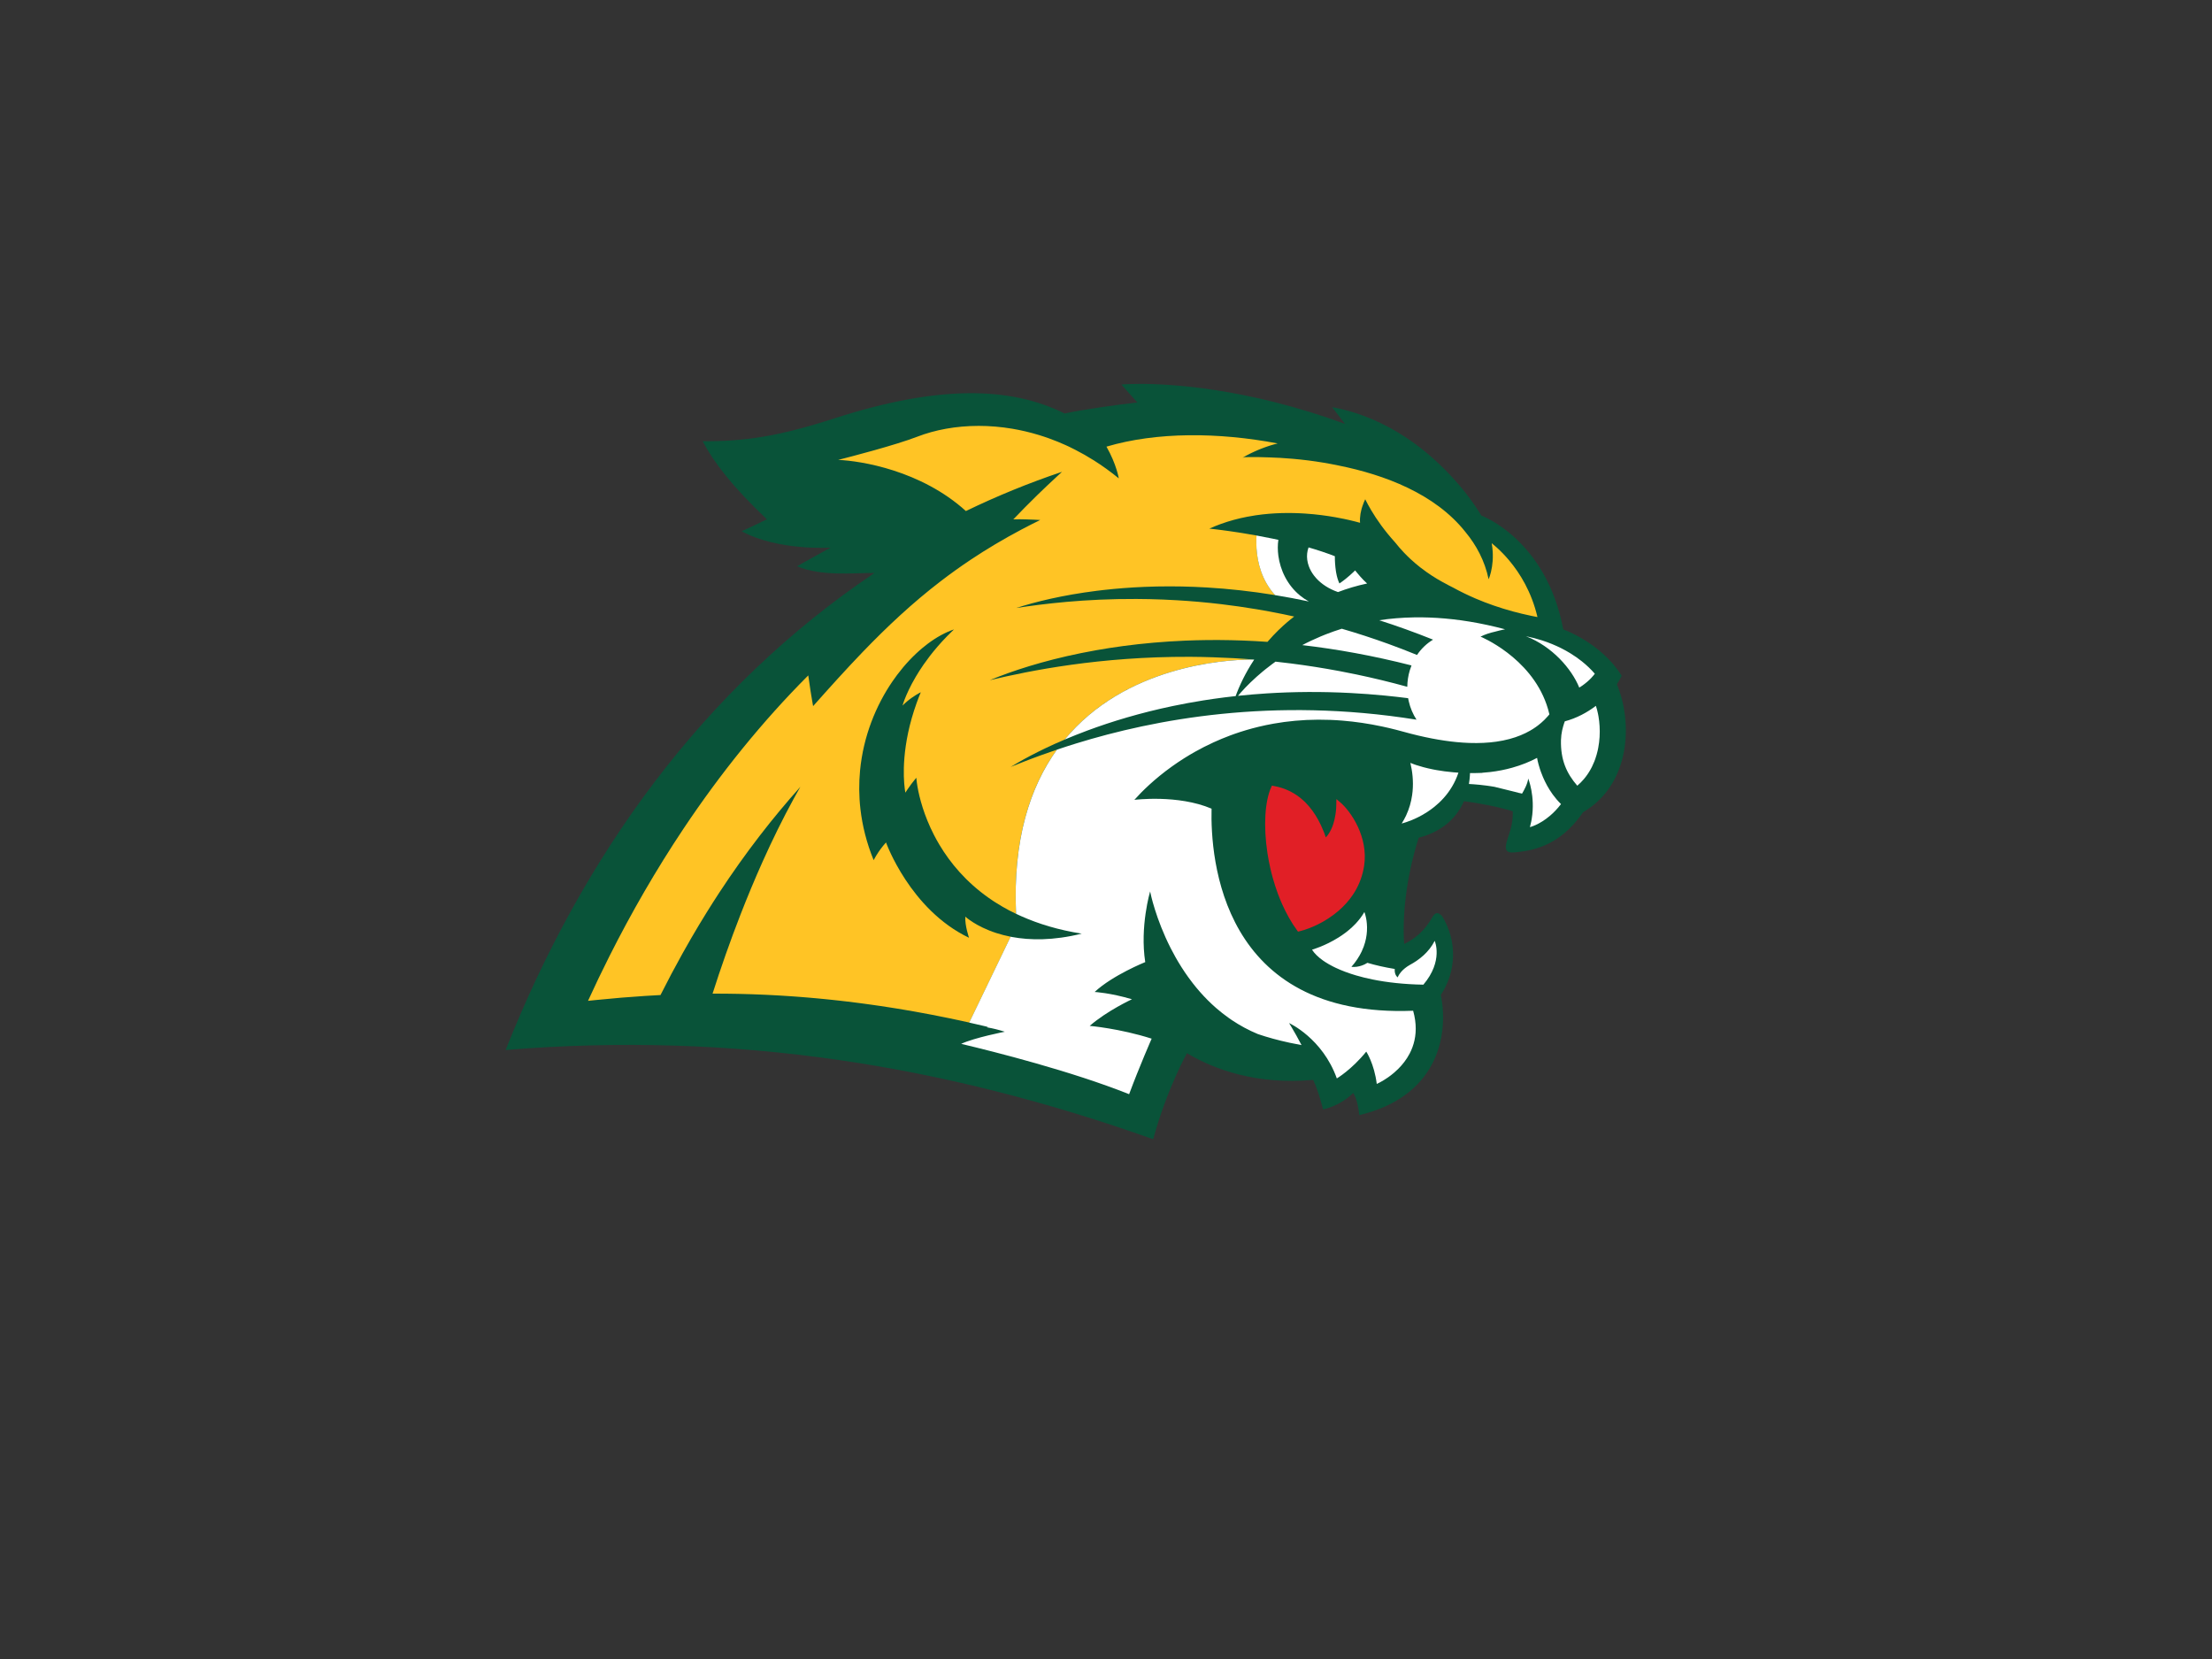 <?xml version="1.0" encoding="UTF-8"?> <svg xmlns="http://www.w3.org/2000/svg" clip-rule="evenodd" fill-rule="evenodd" viewBox="0 0 8 6"><rect x="0" y="0" width="8" height="6" fill="#333333" stroke="none"/><g fill-rule="nonzero" transform="matrix(.023 0 0 .023 1.813 1.363)"><path d="m100.102 1.108c-1.689.009-2.597.094-2.597.094l2.511 2.824c-2.943.316-8.883 1.158-11.435 1.736-8.442-4.22-19.772-4.542-36.149.748-8.947 2.89-14.228 3.643-20.768 3.61 1.763 3.362 4.73 7.177 10.094 12.275-2.927 1.44-3.966 1.872-3.966 1.872 5.678 3.12 13.976 2.586 13.976 2.586-3.172 1.738-5.276 2.934-5.276 2.934 3.92 1.604 8.631 1.038 12.186 1.051-26.963 18.132-45.917 44.517-57.996 75.006 36.29-2.969 69.331 2.473 101.821 14.034 2.161-7.928 5.314-13.531 5.314-13.531 4.383 2.621 11.045 4.987 19.848 4.2.931 1.99 1.548 4.637 1.548 4.637s2.573-.444 4.745-2.576c0 0 .67.805.959 3.472 11.84-2.791 14.203-11.923 12.82-18.903 2.427-3.622 2.628-8.45.193-12.388-.631-.687-1.09-.612-1.562.229-1.175 2.093-2.718 3.35-4.398 4.161-.288-4.087.215-10.224 2.287-16.706 4.056-1.075 6.096-3.439 7.109-5.743 2.022.232 5.404.866 7.682 1.578.055 1.815-.398 3.077-.815 4.334-.509 1.529-.42 2.293 1.143 2.129 2.243-.236 6.904-.686 10.717-6.307 7.507-4.394 7.843-14.126 5.329-20.119 0 0 .593-.969.751-1.341-3.216-5.198-9.185-7.291-9.185-7.291-2.675-14.201-12.885-17.9-12.885-17.9s-.396-.697-1.179-1.813c-.951-1.374-1.96-2.63-3.005-3.777-3.851-4.312-10.324-9.81-19.278-11.465l2.021 2.634c-15.46-5.661-27.505-6.316-32.56-6.289z" fill="#095339"></path><path d="m129.092 85.373c.259-.147.52-.305.781-.475.261-.169.523-.35.782-.544.26-.193.517-.398.77-.615.813-.697 1.58-1.52 2.225-2.484.184-.276.359-.563.521-.861.325-.598.603-1.243.819-1.939.108-.348.201-.709.277-1.082.037-.187.071-.377.1-.57.65-4.333-1.99-8.275-3.743-9.746-.003.265-.013.518-.029.762-.049.73-.151 1.362-.284 1.913-.062.255-.127.498-.2.718-.196.59-.425 1.056-.649 1.419-.49.798-.951 1.093-.951 1.093-.276-.856-.583-1.633-.917-2.338-.134-.283-.272-.553-.414-.812-.284-.518-.585-.992-.9-1.423-.316-.432-.646-.822-.989-1.172-.086-.088-.173-.173-.26-.256-.174-.166-.353-.322-.533-.469-.633-.514-1.3-.916-1.993-1.222-.297-.131-.599-.244-.904-.341-.41-.127-.83-.227-1.24-.301-.981 2.172-1.214 6.026-.579 10.192.118.781.268 1.573.449 2.367.12.53.254 1.06.403 1.588.223.792.478 1.581.764 2.356.192.517.398 1.027.619 1.53.331.754.695 1.488 1.093 2.194.397.707.829 1.385 1.295 2.025.043-.01.089-.021.136-.035.047-.012.094-.025.141-.038.178-.047.369-.103.571-.169.406-.131.857-.3 1.337-.509.359-.157.735-.337 1.118-.542.127-.068.256-.138.385-.212" fill="#e11f26" stroke="#e11f26" stroke-width=".63"></path><path d="m77.877 87.467c-.393-.126-.757-.26-1.103-.396-.034-.014-.067-.027-.1-.04-.694-.279-1.291-.57-1.789-.846-.003-.001-.006-.003-.008-.004-.248-.138-.469-.27-.669-.396-.015-.009-.029-.018-.043-.028-.388-.246-.683-.46-.882-.617-.008-.006-.016-.013-.025-.019-.093-.075-.163-.132-.211-.174-.01-.008-.018-.015-.025-.022-.034-.029-.055-.049-.057-.051l-.002-.002c-.08 1.438.589 3.329.589 3.329-9.282-4.425-13.056-14.989-13.057-14.99-.153.167-.298.336-.435.503-.273.335-.514.664-.718.963-.155.228-.286.435-.398.618-.204.337-.335.58-.377.664-.011.02-.018.033-.018.033-1.11-2.724-1.776-5.412-2.076-8.019-.06-.521-.106-1.039-.137-1.554-.062-1.029-.069-2.044-.025-3.042.022-.499.057-.993.104-1.483.517-5.39 2.498-10.22 5.104-14.022.237-.346.478-.683.725-1.011 1.233-1.641 2.579-3.061 3.96-4.216.275-.23.553-.451.831-.66 1.391-1.046 2.801-1.819 4.149-2.273-.37.35-.723.698-1.061 1.045-.012.012-.025.023-.036.035-.524.537-1.011 1.069-1.463 1.591-.453.523-.871 1.037-1.256 1.537-.343.446-.66.882-.954 1.304-.47.677-.878 1.321-1.233 1.922-.886 1.503-1.432 2.738-1.743 3.538-.049.127-.09.238-.127.342-.027.075-.051.142-.073.205-.101.293-.145.457-.145.457.001-.002.003-.004.005-.005.107-.11.216-.215.326-.317.035-.032.069-.062.103-.093.022-.019.043-.037.064-.056.042-.036.082-.072.123-.107.02-.018.04-.036.06-.053.034-.028.067-.056.1-.083.02-.017.04-.032.06-.048.09-.074.179-.145.267-.212.001-.001.002-.002.003-.003 0 0 .001 0 .001-.001.122-.093.243-.181.36-.263.467-.33.878-.571 1.131-.711.168-.093.268-.142.268-.142-.239.577-.457 1.143-.657 1.697-.598 1.665-1.028 3.228-1.333 4.662-.304 1.434-.484 2.74-.582 3.893-.195 2.305-.063 3.995.046 4.866.008.057.014.11.021.16v.001c.007.042.012.082.017.119.001.006.002.01.003.015.001.008.002.017.004.026v.001c.003.023.007.046.01.067.003.013.005.025.006.038 0 .001.001.003.001.004.003.018.006.035.008.05.003.013.005.025.006.036.003.013.005.025.007.035v.002c.002.01.003.02.005.029v.001c.002.009.003.016.005.023v.004c.002.005.002.01.003.014l.003.016.003.01c.001.006.002.015.002.015.104-.167.209-.328.314-.483.208-.311.412-.595.598-.842.464-.62.812-1.01.812-1.01.005.081.013.171.022.271.03.297.078.672.153 1.11.301 1.756 1.023 4.546 2.595 7.606.262.509.547 1.026.858 1.548 1.711 2.867 4.194 5.855 7.779 8.373.244.172.493.341.748.509.125.082.255.161.383.242.652.413 1.334.813 2.054 1.193.351.185.715.363 1.084.538-.523-11.68 2.211-19.954 6.424-25.812-.922.312-1.798.62-2.623.92-.445.163-.877.323-1.294.48s-.821.312-1.21.463c-.573.223-1.103.435-1.612.641-.181.073-.37.148-.543.219.357-.219.74-.446 1.147-.68 1.22-.703 2.66-1.467 4.303-2.254.947-.454 1.967-.915 3.053-1.376 10.188-12.326 27.145-12.612 29.775-12.578-2.2-.181-4.34-.295-6.44-.362-1.204-.038-2.395-.066-3.559-.071-.058-.001-.114 0-.172 0-14.034-.051-25.036 2.163-31.364 3.67.011-.005.022-.009.034-.014.116-.048.237-.097.357-.146.343-.14.697-.281 1.074-.426 3.636-1.397 8.789-2.974 15.247-4.119 2.768-.492 5.776-.903 9.007-1.187 1.615-.141 3.286-.251 5.012-.323.575-.024 1.155-.043 1.742-.059.587-.015 1.179-.026 1.778-.033.598-.006 1.203-.007 1.813-.004.61.004 1.225.012 1.847.025.621.013 1.248.032 1.881.056 1.265.047 2.553.116 3.862.208.073-.085.149-.169.223-.254.222-.254.45-.508.689-.762.478-.507.989-1.012 1.536-1.508.182-.166.369-.33.559-.494.19-.163.384-.325.582-.487.198-.16.401-.32.607-.478-.289-.064-.574-.122-.861-.183-.286-.061-.575-.125-.86-.184-.749-.153-1.492-.298-2.23-.435-.645-.119-1.285-.231-1.921-.338-1.908-.32-3.774-.585-5.594-.802-1.21-.145-2.4-.267-3.57-.369-1.171-.103-2.32-.186-3.445-.251-.735-.044-1.46-.079-2.176-.108-1.43-.057-2.818-.086-4.162-.092-8.126-.039-14.637.768-18.875 1.418 2.923-.947 7.214-2.018 12.648-2.7.362-.045.729-.089 1.102-.131 1.985-.223 4.113-.393 6.374-.487 1.291-.053 2.626-.082 4.003-.081.625 0 1.26.007 1.902.019 1.285.026 2.603.077 3.954.157 3.376.201 6.953.583 10.708 1.196-2.105-2.321-2.775-5.138-2.918-7.372-.024-.373-.033-.729-.032-1.064s.013-.649.031-.936c-.791-.143-1.547-.27-2.251-.383-.235-.037-.465-.074-.689-.107-.446-.069-.868-.131-1.261-.187-.197-.028-.387-.054-.569-.079-.204-.028-.399-.054-.583-.078-.277-.036-.529-.068-.755-.096-.152-.019-.291-.035-.418-.05-.571-.068-.892-.1-.892-.1.599-.27 1.203-.514 1.811-.734 1.366-.493 2.749-.861 4.122-1.127.457-.089.914-.166 1.369-.234.682-.1 1.359-.177 2.028-.234.67-.057 1.332-.093 1.983-.112.326-.009.648-.014.968-.016.32-.001.636.002.949.009.626.013 1.238.041 1.832.08 1.784.118 3.412.34 4.798.587.462.082.897.167 1.301.251.27.057.527.113.77.168.726.166 1.324.323 1.768.447-.021-.243-.022-.485-.008-.724.013-.239.041-.474.079-.701s.087-.446.141-.654c.017-.065.034-.128.052-.191.034-.117.069-.23.105-.338.165-.501.342-.887.443-1.093.254.512.571 1.106.961 1.762.858 1.442 2.068 3.181 3.723 5 .458.582.936 1.13 1.427 1.644.327.343.661.672.999.986.508.472 1.027.912 1.552 1.322.35.275.703.535 1.057.784 1.063.745 2.138 1.377 3.188 1.914.032.018.064.036.096.055s.063.037.096.055c.227.124.47.244.715.364 1.113.612 2.305 1.195 3.58 1.74 1.785.762 3.734 1.446 5.861 2.022.911.247 1.856.473 2.834.678.327.068.656.134.99.197 0 0 0-.01-.001-.024-.925-3.918-2.732-6.844-4.438-8.876-.341-.407-.678-.778-1.004-1.113-.325-.336-.639-.637-.932-.904-.294-.266-.567-.498-.814-.698.082.475.132.929.156 1.358.008.142.013.283.016.42.007.366-.003.711-.026 1.034-.023.322-.059.621-.102.896-.192 1.235-.531 1.959-.531 1.959-.604-2.918-1.944-5.372-3.636-7.418-4.781-6.048-12.77-9.011-19.902-10.454-1.691-.355-3.326-.62-4.854-.813-.84-.105-1.66-.19-2.43-.258-1.35-.119-2.58-.183-3.641-.216-2.52-.101-4.097-.03-4.097-.03l.076.05c-.117.007-.179.011-.179.011h-.001s.019-.011.055-.032c.009-.006.024-.015.036-.022l.014-.007c.015-.009.026-.016.044-.026.006-.004.013-.008.02-.011 0-.001 0-.001 0-.001.009-.005.02-.011.03-.017.028-.016.054-.031.088-.05.006-.003.013-.007.018-.01.001 0 .001-.001.001-.001h.001c.001 0 .002-.001.003-.002.002-.001.004-.002.006-.003h.001c.031-.018.063-.036.099-.056.014-.008.029-.016.043-.023.01-.006.02-.011.03-.016 0 0 0-.001.001-.001.025-.014.049-.027.076-.041.021-.012.043-.023.066-.035.007-.004.014-.008.021-.012.009-.005.017-.009.026-.014.019-.01.039-.021.059-.031.025-.013.052-.026.079-.04.026-.014.051-.028.079-.041l.03-.015c.001-.002.003-.002.004-.003.002-.001.003-.001.005-.002.028-.014.056-.029.085-.044.036-.018.073-.037.111-.055.016-.008.033-.016.049-.025l.062-.03c.049-.023.099-.048.15-.072.01-.006.021-.011.032-.016.003-.002.007-.004.011-.005.006-.003.012-.007.019-.01.009-.004.018-.009.027-.012.064-.031.13-.062.198-.093.02-.009.04-.019.06-.029.007-.003.014-.005.02-.008.014-.007.029-.013.042-.02.07-.031.139-.062.211-.095.019-.008.04-.016.059-.025.03-.014.062-.027.092-.04.046-.02.091-.04.138-.06l.11-.047c.031-.013.062-.026.093-.039 0 0 0-.001.001-.001.034-.013.067-.028.101-.041.043-.018.087-.036.131-.054.04-.015.078-.031.118-.047l.033-.013c.014-.005.027-.01.04-.016.046-.017.092-.035.139-.054.051-.019.102-.039.155-.058.028-.011.055-.022.083-.032h.001c.034-.013.068-.025.103-.038.069-.025.139-.05.21-.075h.001c.03-.011.058-.022.089-.032.017-.006.034-.012.052-.018.084-.03.17-.058.257-.087.036-.012.071-.024.107-.036.006-.002.011-.004.016-.005.079-.025.159-.05.238-.075.046-.014.09-.029.136-.042.131-.04.265-.08.4-.117.188-.053.38-.103.574-.151-4.68-.887-9.436-1.344-14.008-1.287-4.573.056-8.962.625-12.908 1.791 1.58 2.773 1.939 4.992 1.939 4.992-.642-.526-1.29-1.023-1.942-1.493-.651-.47-1.306-.913-1.964-1.329-.493-.311-.988-.608-1.484-.89-.496-.283-.993-.55-1.49-.803-.322-.169-.654-.332-.986-.489-.177-.083-.354-.165-.531-.244-.404-.183-.809-.356-1.213-.521-.462-.188-.924-.365-1.384-.53-.527-.189-1.053-.363-1.577-.522-1.398-.426-2.785-.75-4.148-.982-1.819-.308-3.598-.452-5.31-.452-3.589 0-6.885.63-9.646 1.695-3.491 1.348-10.514 3.162-12.452 3.654.902.038 2.167.16 3.666.422 3.001.523 6.942 1.605 10.807 3.688.966.52 1.927 1.104 2.868 1.757.47.326.936.67 1.394 1.033.458.362.908.742 1.35 1.142 4.841-2.342 9.877-4.407 15.107-6.167-.29.264-.574.533-.862.8-1.024.947-2.038 1.903-3.033 2.875-1.275 1.246-2.527 2.513-3.753 3.8.286-.012.613-.016.956-.015.343.002.702.009 1.051.019.465.013.914.031 1.284.048.186.008.351.016.49.024.277.014.446.024.446.024-1.007.492-1.987.99-2.94 1.495-2.863 1.515-5.496 3.09-7.956 4.729-1.639 1.092-3.202 2.213-4.705 3.365-2.254 1.726-4.372 3.52-6.412 5.387-2.04 1.865-4 3.803-5.938 5.817-1.291 1.344-2.573 2.72-3.861 4.132s-2.582 2.86-3.9 4.343c-.035-.196-.082-.464-.139-.789-.055-.326-.12-.708-.188-1.131-.034-.212-.07-.435-.106-.665-.107-.692-.222-1.458-.328-2.248-7.306 7.322-13.823 15.433-19.585 24.055-4.321 6.466-8.217 13.219-11.702 20.144-1.161 2.308-2.276 4.635-3.346 6.977.403-.042.815-.085 1.236-.128 1.263-.128 2.608-.255 4.034-.374 1.188-.098 2.439-.19 3.738-.273.78-.05 1.572-.097 2.391-.138 1.107-2.201 2.257-4.376 3.454-6.523.449-.805.904-1.606 1.366-2.403.809-1.395 1.638-2.778 2.49-4.148.639-1.028 1.291-2.049 1.955-3.062 1.992-3.039 4.101-6.012 6.339-8.916 1.01-1.311 2.048-2.607 3.112-3.889s2.156-2.548 3.277-3.8c-.143.25-.286.503-.428.756-.208.37-.415.742-.62 1.116-1.729 3.158-3.365 6.493-4.897 9.911-1.226 2.735-2.385 5.523-3.473 8.314-.815 2.093-1.59 4.188-2.323 6.266-.732 2.078-1.422 4.137-2.067 6.158.658-.003 1.327 0 2.005.006.217.002.44.006.659.01.462.005.924.011 1.394.021.28.006.567.015.849.022.42.011.839.022 1.266.036.311.011.629.024.944.036.405.016.81.031 1.221.05.334.016.674.034 1.013.051.402.022.804.042 1.212.066.352.021.709.044 1.066.068.401.026.803.052 1.21.081.37.027.743.056 1.116.085.404.032.808.065 1.216.099.385.033.773.068 1.162.104.404.037.811.076 1.22.116.402.04.806.081 1.213.125.404.042.812.087 1.221.133.417.047.836.095 1.257.145.411.049.826.101 1.241.154.427.054.855.108 1.286.167.419.055.842.115 1.265.175.437.061.875.123 1.317.188.425.063.855.13 1.284.197.45.07.898.138 1.352.213.434.07.873.146 1.311.22.457.078.911.153 1.372.235.447.079.9.165 1.351.248.462.086.922.168 1.389.258.464.089.935.186 1.403.279.137.027.287.057.445.089.313.062.624.123.941.188.943.196 1.893.399 2.853.613.104.023.211.049.315.072l6.509-13.496c-.804-.158-1.542-.353-2.21-.568" fill="#ffc425"></path><path d="m118.752 24.946c-.018.288-.03.602-.031.937-.001.334.008.69.031 1.062.143 2.234.812 5.052 2.918 7.373.868.142 1.745.296 2.631.462.886.167 1.782.347 2.687.54-.494-.271-.947-.578-1.36-.914-2.066-1.677-3.14-4.064-3.438-6.271-.06-.441-.089-.876-.088-1.296 0-.42.03-.826.089-1.21-.299-.065-.594-.127-.887-.189-.879-.181-1.734-.346-2.552-.494zm8.185 1.872c-.225.617-.293 1.28-.206 1.948.043.334.126.669.246 1.001.18.497.446.986.796 1.451.117.155.242.307.378.455.81.891 1.955 1.659 3.419 2.167.352-.135.712-.265 1.078-.39.367-.124.74-.243 1.121-.356.762-.226 1.555-.427 2.378-.601-.203-.182-.391-.363-.566-.541s-.336-.354-.489-.526c-.152-.173-.296-.342-.434-.508-.138-.165-.271-.327-.401-.483-.082.082-.163.161-.244.238-.404.386-.785.715-1.115.983-.066.054-.129.106-.191.155-.123.097-.237.185-.338.261-.154.115-.283.208-.379.276-.065.045-.115.079-.149.101-.034.023-.052.035-.052.035-.119-.246-.218-.514-.301-.795-.083-.282-.151-.575-.204-.871-.018-.098-.035-.196-.05-.294-.031-.197-.055-.394-.075-.585-.021-.192-.037-.381-.049-.562-.013-.181-.021-.355-.028-.518-.009-.246-.012-.469-.012-.658-.657-.256-1.335-.5-2.026-.73s-1.395-.448-2.107-.653zm17.774 10.997c-.396-.004-.786-.002-1.174.004-1.936.032-3.768.189-5.498.448 2.764.883 5.593 1.899 8.478 3.056-.99.589-1.853 1.41-2.524 2.406-1.512-.619-3.013-1.196-4.501-1.736-2.48-.899-4.924-1.691-7.327-2.389-.868.271-1.703.566-2.502.879-.267.105-.53.211-.789.32-.518.216-1.02.441-1.508.671-.244.115-.483.231-.72.349-.236.118-.468.238-.697.358 1.353.157 2.726.338 4.119.547 1.394.208 2.806.444 4.239.709 1.432.263 2.883.556 4.353.88.735.161 1.475.33 2.219.506.745.177 1.493.361 2.246.553-.103.257-.194.521-.275.79-.121.405-.214.822-.28 1.251s-.104.869-.111 1.317c-2.725-.752-5.404-1.396-8.032-1.946-.875-.183-1.746-.356-2.61-.518-2.593-.488-5.133-.884-7.614-1.2-.827-.105-1.647-.202-2.461-.29-.19.136-.375.271-.557.407-.363.27-.709.538-1.039.803-.165.133-.325.264-.481.394-.313.261-.609.517-.888.766-.697.622-1.29 1.203-1.779 1.713-.293.307-.55.588-.769.837-.146.167-.276.319-.389.455 1.478-.156 2.992-.285 4.545-.383 2.07-.131 4.205-.206 6.404-.219 2.2-.013 4.464.039 6.79.161 1.745.092 3.525.224 5.339.4 1.21.118 2.435.254 3.675.413.028.155.059.309.093.461.241 1.068.665 2.052 1.225 2.919-22.635-3.633-41.307-.029-53.491 3.729-1.067.329-2.084.66-3.052.986-4.213 5.858-6.946 14.132-6.424 25.811.278.131.56.262.846.388 2.705 1.201 5.833 2.158 9.481 2.73-4.497 1.114-8.153 1.05-10.986.524-.067-.013-.131-.027-.197-.041l-6.512 13.503c.988.22 1.979.445 2.985.687 0 0-.093.013-.246.037.075.019.149.038.222.056.738.126 1.603.332 2.639.657 0 0-4.759.928-6.865 1.906 5.275 1.253 17.322 4.289 26.411 7.917 1.639-4.408 3.544-8.733 3.544-8.733-5.055-1.61-9.742-2.008-9.742-2.008 2.72-2.374 6.646-4.188 6.646-4.188-3.434-1.015-5.868-1.145-5.868-1.145 2.84-2.646 7.954-4.696 7.954-4.696-.867-5.6.768-11.115.768-11.115s.002.01.004.024c.063.319.877 4.273 3.23 8.902.228.447.469.901.727 1.359.6 1.068 1.284 2.157 2.058 3.231.222.307.45.613.687.916.354.455.727.907 1.117 1.351.78.888 1.632 1.748 2.562 2.558.31.27.629.534.957.793.327.258.663.509 1.009.753.172.123.347.244.524.363 1.241.83 2.594 1.569 4.069 2.181.763.26 1.56.503 2.392.731.833.227 1.701.439 2.608.634.604.13 1.225.252 1.864.367-.531-1.042-1.163-2.133-1.562-2.805-.239-.403-.394-.656-.394-.656s5.251 2.379 7.506 8.703c0 0 2.319-1.367 4.628-4.215 0 0 1.251 1.88 1.651 5.081 0 0 .781-.333 1.786-1.038.301-.211.622-.456.948-.735.217-.186.438-.388.655-.606.653-.652 1.285-1.445 1.778-2.386.165-.315.314-.646.442-.994.129-.348.237-.712.321-1.093.085-.382.144-.781.175-1.198.016-.208.023-.42.023-.637.001-.435-.03-.887-.096-1.357-.066-.469-.168-.957-.31-1.464-30.201 1.187-31.892-24.002-31.698-31.776-5.305-2.259-12.139-1.385-12.139-1.385 1.169-1.314 3.137-3.263 5.892-5.238.306-.22.622-.439.947-.659.326-.219.661-.438 1.006-.655.518-.326 1.057-.649 1.617-.966.935-.528 1.931-1.04 2.987-1.523.844-.386 1.727-.754 2.648-1.097.23-.085.464-.169.699-.252 1.175-.411 2.411-.779 3.707-1.093.777-.188 1.576-.356 2.396-.502 2.188-.387 4.527-.613 7.019-.624 1.246-.005 2.53.043 3.852.153 1.982.164 4.05.463 6.201.921.718.153 1.445.323 2.181.512.368.095.739.194 1.111.297 3.202.892 5.985 1.409 8.404 1.643.691.066 1.353.11 1.986.133 1.584.055 2.99-.021 4.24-.198 1.499-.211 2.773-.568 3.857-1.013.543-.223 1.038-.467 1.489-.727.151-.086.297-.174.438-.264.282-.18.546-.364.793-.553.37-.283.701-.575.999-.867.198-.195.38-.391.55-.585.084-.097.165-.194.243-.289-.123-.538-.273-1.056-.447-1.555-2.6-7.485-10.385-10.667-10.385-10.667s.035-.015.087-.037c.161-.08.329-.155.5-.225.171-.069.346-.135.526-.195.359-.122.733-.224 1.119-.309.481-.134 1.03-.267 1.632-.389-.96-.255-1.902-.482-2.828-.681-1.851-.4-3.634-.691-5.35-.886-.429-.049-.854-.091-1.276-.128-.841-.074-1.665-.124-2.472-.153-.405-.015-.805-.024-1.2-.029zm16.413 2.969c4.121 1.606 7.171 5.103 8.381 8.073 0 0 .052-.029.142-.085.06-.038.137-.088.227-.149.045-.031.094-.064.145-.1.206-.145.457-.336.725-.565.2-.172.409-.365.614-.578.137-.143.272-.294.402-.453.065-.08.128-.162.19-.245-.295-.343-.614-.677-.952-1.002-.34-.325-.7-.64-1.082-.945-.571-.456-1.188-.887-1.847-1.289-.44-.267-.897-.522-1.372-.761-.475-.24-.968-.464-1.476-.672-.509-.208-1.033-.4-1.572-.574-.809-.26-1.652-.48-2.524-.655zm-43.415 3.673c-4.07.049-19.571 1.023-29.123 12.578 1.122-.476 2.315-.953 3.577-1.423 3.841-1.429 8.334-2.789 13.447-3.858.767-.16 1.547-.314 2.341-.46.795-.147 1.604-.286 2.426-.417.548-.087 1.103-.171 1.663-.251 1.121-.16 2.265-.304 3.434-.431.048-.135.104-.287.168-.455.161-.418.374-.935.647-1.524.109-.236.227-.483.356-.74.451-.902 1.026-1.93 1.746-3.018-.009-.001-.017 0-.026-.001-.165-.002-.385-.003-.657 0zm54.41 7.274c-.343.261-.705.512-1.082.75s-.768.463-1.176.671c-.409.207-.832.399-1.269.569-.438.171-.892.32-1.359.446-.04.108-.078.218-.116.329-.047.14-.092.284-.134.43-.128.439-.231.905-.292 1.391-.033.259-.054.522-.061.791-.019.786.028 1.508.134 2.178s.273 1.289.494 1.87.496 1.124.821 1.641c.325.518.699 1.011 1.116 1.492.377-.322.719-.666 1.027-1.028.41-.482.763-.997 1.061-1.533.075-.134.147-.269.215-.405.136-.273.259-.551.37-.831.056-.141.108-.282.158-.424.149-.426.272-.858.371-1.292.032-.145.063-.29.09-.435.055-.289.101-.579.136-.868.035-.288.061-.575.078-.86s.025-.568.025-.847c0-.278-.008-.553-.024-.823-.015-.27-.037-.534-.066-.792s-.065-.511-.107-.755c-.026-.153-.054-.301-.085-.447-.045-.22-.095-.432-.149-.635-.055-.204-.113-.398-.176-.583zm-9.246 8.181c-1.162.614-2.472 1.144-3.917 1.547-1.083.303-2.241.536-3.47.68-.409.049-.826.087-1.251.115l.016.018c-.194.009-.378.009-.568.015-.223.009-.446.015-.673.017-.227.003-.456.004-.687.001-.003.12-.009.246-.016.378-.024.397-.07.847-.151 1.335.424.021 1.005.059 1.693.129.343.035.714.077 1.105.13.196.026.396.055.601.087.205.031.413.065.626.102l3.688.91c.039.013.078.025.116.037.039.012.078.025.117.038 0 0 .008-.013.01-.016l.396.098c.307-.506.872-1.526.972-2.373 0 0 1.138 2.776.55 6.34-.02.137-.046.269-.072.402-.059.296-.126.594-.211.899 0 0 1.453-.341 3.152-1.785.283-.24.573-.512.864-.817.291-.306.584-.646.872-1.022-.488-.479-.916-.985-1.29-1.498-.673-.925-1.172-1.875-1.538-2.729-.122-.285-.229-.559-.323-.818-.063-.173-.12-.339-.171-.497-.335-1.029-.44-1.722-.44-1.722zm-19.926.788c.155.637.28 1.343.348 2.095.033.376.053.764.055 1.16.001.397-.015.803-.053 1.214-.019.207-.044.413-.075.621-.15 1.044-.446 2.116-.942 3.176-.198.424-.429.846-.694 1.263 0 0 1.114-.255 2.584-.99.225-.113.46-.237.7-.373.24-.137.486-.287.734-.449.373-.242.752-.514 1.128-.818.251-.202.501-.419.746-.651.491-.464.965-.989 1.401-1.579.218-.296.427-.608.623-.938.098-.164.193-.333.284-.507.183-.347.352-.713.504-1.097.076-.191.149-.388.217-.589-.26-.017-.513-.036-.761-.057-.495-.043-.965-.096-1.411-.154-.446-.059-.867-.125-1.262-.195-.197-.035-.388-.071-.573-.108-1.108-.222-1.985-.471-2.617-.68-.106-.035-.205-.069-.296-.101-.276-.097-.489-.181-.64-.243zm-7.231 23.453c-.389.673-.858 1.28-1.372 1.826-.205.218-.418.427-.635.626-.218.199-.442.388-.667.568-.113.09-.226.177-.34.262-.342.256-.687.491-1.029.706-2.166 1.364-4.189 1.933-4.189 1.933.364.572.944 1.149 1.729 1.703.113.079.228.158.349.236.361.235.761.464 1.196.686.145.074.296.148.449.221.92.435 1.984.838 3.187 1.193.803.236 1.667.451 2.59.639 1.154.235 2.401.427 3.737.567 1.336.141 2.761.228 4.272.254 3.184-3.745 1.78-6.89 1.78-6.89-.452.897-1.064 1.647-1.749 2.273s-1.443 1.128-2.187 1.527c-.288.166-.534.337-.744.506s-.384.338-.527.495c-.047.053-.091.105-.132.155-.369.45-.478.785-.478.785s-.009-.007-.017-.012c-.019-.014-.059-.048-.11-.103-.041-.044-.086-.097-.132-.172-.031-.052-.062-.112-.09-.179-.084-.203-.142-.482-.116-.854-.397-.065-.786-.135-1.163-.208-.756-.146-1.473-.307-2.148-.483-.339-.088-.666-.179-.984-.273-.224.142-.564.325-.993.46-.214.069-.451.125-.706.158-.128.016-.262.026-.399.03-.136.003-.278-.001-.423-.013.359-.408.669-.815.935-1.219.267-.403.491-.801.677-1.192.124-.261.231-.519.323-.772.325-.886.47-1.718.511-2.452.012-.21.016-.411.013-.604s-.013-.376-.028-.55c-.014-.174-.033-.337-.055-.49s-.048-.294-.075-.423c-.118-.583-.259-.92-.259-.92z" fill="#fff"></path></g></svg> 